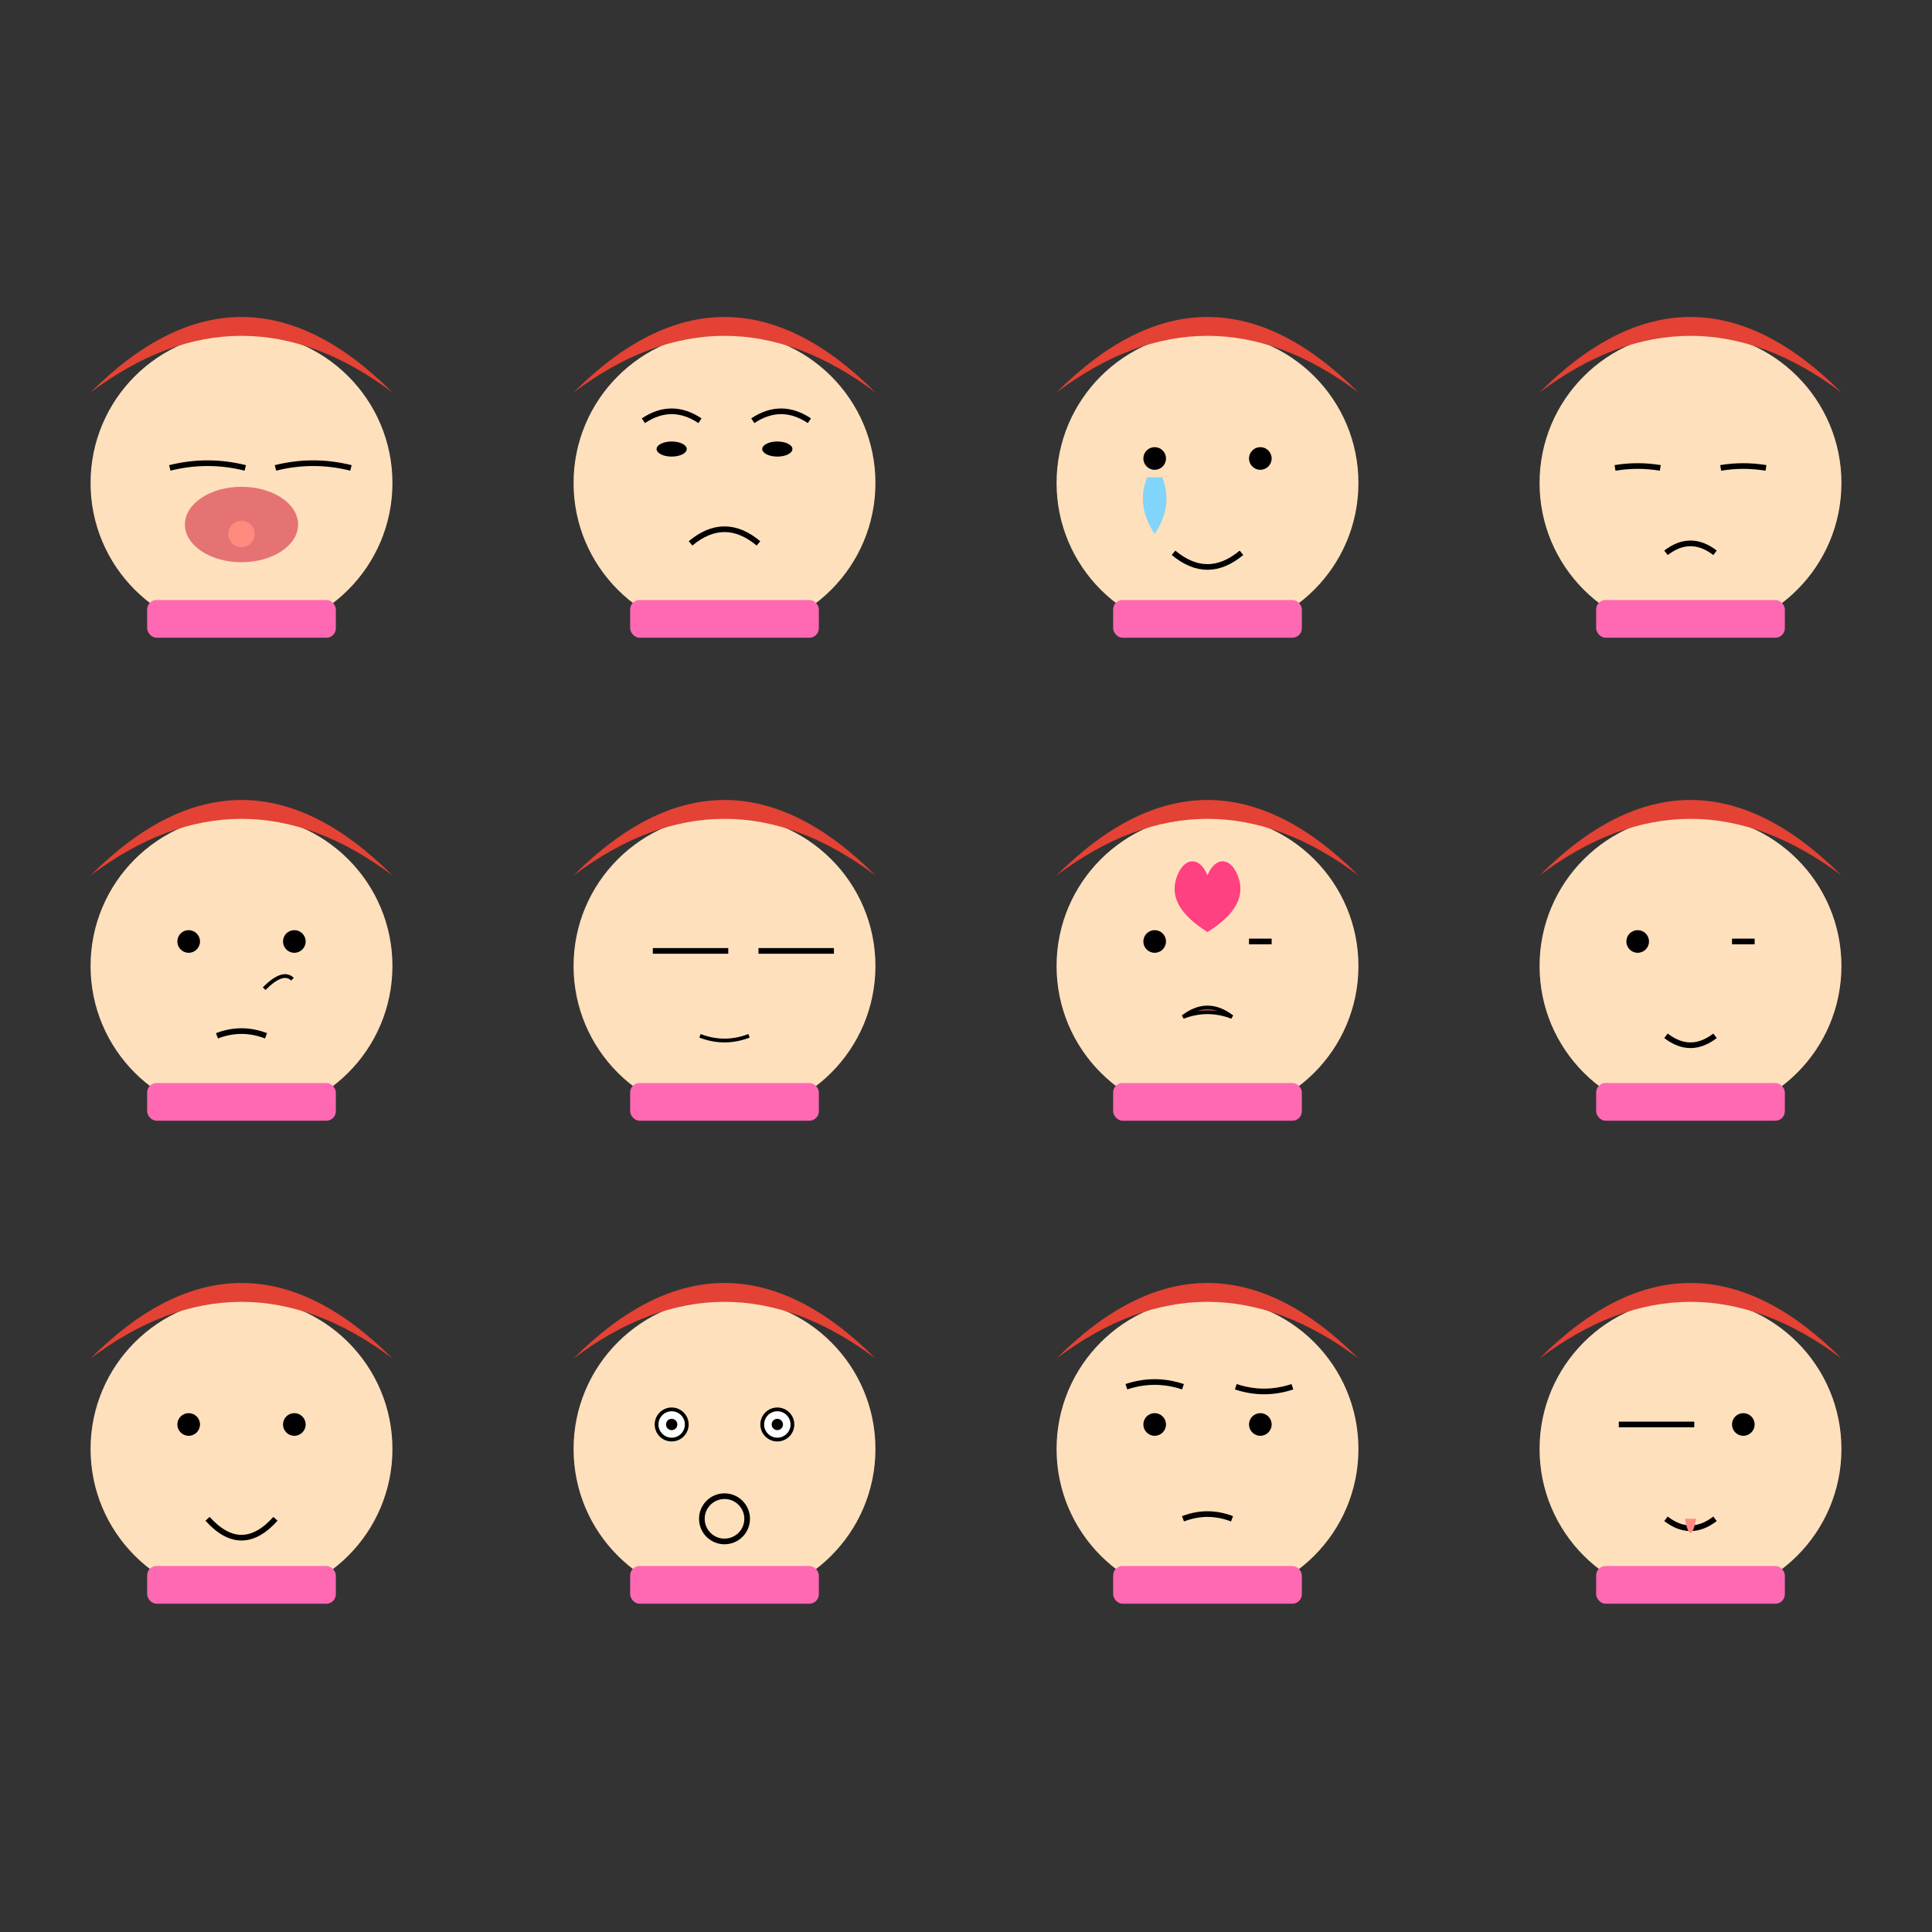 <!--

Generated by DrawGPT.
Free, open source, AI generated images in SVG, PNG, and HTML Canvas format.
https://drawgpt.ai

Created: 2025-08-18T11:44:55+00:00
-->
<svg id="svgCanvas" class="canvas" xmlns="http://www.w3.org/2000/svg" xmlns:xlink="http://www.w3.org/1999/xlink" viewBox="0 0 1024 1024"  >
  <rect x="0" y="0" width="1024" height="1024" fill="#333333" stroke="none"/>
  <title id="svgTitle">Red-Haired Chibi Sticker Collection</title>
  <desc id="svgDesc">A playful set of 12 chibi stickers showing wild moods – from laughing to playful – all rocking a tube top style and a quirky personality!</desc>
  
  <!-- Sticker 1: Laughing -->
  <g id="sticker1" class="sticker" transform="translate(0,128)">
    <circle id="sticker1_face" class="face" cx="128" cy="128" r="80" fill="#FFE0BD"/>
    <path id="sticker1_hair" class="hair" d="M48,80 Q128,0 208,80 Q128,20 48,80 Z" fill="#E34234"/>
    <rect id="sticker1_toptop" class="tube-top" x="78" y="190" width="100" height="20" rx="5" fill="#FF69B4"/>
    <!-- Eyes (squinted laughing) -->
    <path id="sticker1_eye1" class="eye" d="M90,120 Q110,115 130,120" stroke="#000" stroke-width="3" fill="none"/>
    <path id="sticker1_eye2" class="eye" d="M146,120 Q166,115 186,120" stroke="#000" stroke-width="3" fill="none"/>
    <!-- Mouth (open laughing) -->
    <ellipse id="sticker1_mouth" class="mouth" cx="128" cy="150" rx="30" ry="20" fill="#E57373"/>
    <circle id="sticker1_tongue" class="tongue" cx="128" cy="155" r="7" fill="#FF8A80"/>
  </g>
  
  <!-- Sticker 2: Angry -->
  <g id="sticker2" class="sticker" transform="translate(256,128)">
    <circle id="sticker2_face" class="face" cx="128" cy="128" r="80" fill="#FFE0BD"/>
    <path id="sticker2_hair" class="hair" d="M48,80 Q128,0 208,80 Q128,20 48,80 Z" fill="#E34234"/>
    <rect id="sticker2_toptop" class="tube-top" x="78" y="190" width="100" height="20" rx="5" fill="#FF69B4"/>
    <!-- Eyes (narrow, angry) -->
    <ellipse id="sticker2_eye1" class="eye" cx="100" cy="110" rx="8" ry="4" fill="#000"/>
    <ellipse id="sticker2_eye2" class="eye" cx="156" cy="110" rx="8" ry="4" fill="#000"/>
    <!-- Eyebrows (slanted downwards) -->
    <path id="sticker2_eyebrow1" class="eyebrow" d="M85,95 Q100,85 115,95" stroke="#000" stroke-width="3" fill="none"/>
    <path id="sticker2_eyebrow2" class="eyebrow" d="M143,95 Q158,85 173,95" stroke="#000" stroke-width="3" fill="none"/>
    <!-- Mouth (frowning) -->
    <path id="sticker2_mouth" class="mouth" d="M110,160 Q128,145 146,160" stroke="#000" stroke-width="3" fill="none"/>
  </g>
  
  <!-- Sticker 3: Crying -->
  <g id="sticker3" class="sticker" transform="translate(512,128)">
    <circle id="sticker3_face" class="face" cx="128" cy="128" r="80" fill="#FFE0BD"/>
    <path id="sticker3_hair" class="hair" d="M48,80 Q128,0 208,80 Q128,20 48,80 Z" fill="#E34234"/>
    <rect id="sticker3_toptop" class="tube-top" x="78" y="190" width="100" height="20" rx="5" fill="#FF69B4"/>
    <!-- Eyes (sad, with tears) -->
    <circle id="sticker3_eye1" class="eye" cx="100" cy="115" r="6" fill="#000"/>
    <circle id="sticker3_eye2" class="eye" cx="156" cy="115" r="6" fill="#000"/>
    <!-- Tear (from left eye) -->
    <path id="sticker3_tear" class="tear" d="M96,125 Q90,140 100,155 Q110,140 104,125 Z" fill="#81D4FA"/>
    <!-- Mouth (downturned) -->
    <path id="sticker3_mouth" class="mouth" d="M110,165 Q128,180 146,165" stroke="#000" stroke-width="3" fill="none"/>
  </g>
  
  <!-- Sticker 4: Sulking -->
  <g id="sticker4" class="sticker" transform="translate(768,128)">
    <circle id="sticker4_face" class="face" cx="128" cy="128" r="80" fill="#FFE0BD"/>
    <path id="sticker4_hair" class="hair" d="M48,80 Q128,0 208,80 Q128,20 48,80 Z" fill="#E34234"/>
    <rect id="sticker4_toptop" class="tube-top" x="78" y="190" width="100" height="20" rx="5" fill="#FF69B4"/>
    <!-- Eyes (droopy) -->
    <path id="sticker4_eye1" class="eye" d="M88,120 Q100,118 112,120" stroke="#000" stroke-width="3" fill="none"/>
    <path id="sticker4_eye2" class="eye" d="M144,120 Q156,118 168,120" stroke="#000" stroke-width="3" fill="none"/>
    <!-- Mouth (small frown) -->
    <path id="sticker4_mouth" class="mouth" d="M115,165 Q128,155 141,165" stroke="#000" stroke-width="3" fill="none"/>
  </g>
  
  <!-- Sticker 5: Thinking -->
  <g id="sticker5" class="sticker" transform="translate(0,384)">
    <circle id="sticker5_face" class="face" cx="128" cy="128" r="80" fill="#FFE0BD"/>
    <path id="sticker5_hair" class="hair" d="M48,80 Q128,0 208,80 Q128,20 48,80 Z" fill="#E34234"/>
    <rect id="sticker5_toptop" class="tube-top" x="78" y="190" width="100" height="20" rx="5" fill="#FF69B4"/>
    <!-- Eyes (curious) -->
    <circle id="sticker5_eye1" class="eye" cx="100" cy="115" r="6" fill="#000"/>
    <circle id="sticker5_eye2" class="eye" cx="156" cy="115" r="6" fill="#000"/>
    <!-- Mouth (smirk) -->
    <path id="sticker5_mouth" class="mouth" d="M115,165 Q128,160 141,165" stroke="#000" stroke-width="3" fill="none"/>
    <!-- Little hand (thinking gesture) -->
    <path id="sticker5_hand" class="hand" d="M140,140 Q150,130 155,135" stroke="#000" stroke-width="2" fill="none"/>
  </g>
  
  <!-- Sticker 6: Sleepy -->
  <g id="sticker6" class="sticker" transform="translate(256,384)">
    <circle id="sticker6_face" class="face" cx="128" cy="128" r="80" fill="#FFE0BD"/>
    <path id="sticker6_hair" class="hair" d="M48,80 Q128,0 208,80 Q128,20 48,80 Z" fill="#E34234"/>
    <rect id="sticker6_toptop" class="tube-top" x="78" y="190" width="100" height="20" rx="5" fill="#FF69B4"/>
    <!-- Eyes (closed) -->
    <path id="sticker6_eye1" class="eye" d="M90,120 Q110,120 130,120" stroke="#000" stroke-width="3" fill="none"/>
    <path id="sticker6_eye2" class="eye" d="M146,120 Q166,120 186,120" stroke="#000" stroke-width="3" fill="none"/>
    <!-- Eyelids (dashed lines to indicate sleep) -->
    <!-- Mouth (peaceful smile) -->
    <path id="sticker6_mouth" class="mouth" d="M115,165 Q128,170 141,165" stroke="#000" stroke-width="2" fill="none"/>
  </g>
  
  <!-- Sticker 7: Blowing a Kiss -->
  <g id="sticker7" class="sticker" transform="translate(512,384)">
    <circle id="sticker7_face" class="face" cx="128" cy="128" r="80" fill="#FFE0BD"/>
    <path id="sticker7_hair" class="hair" d="M48,80 Q128,0 208,80 Q128,20 48,80 Z" fill="#E34234"/>
    <rect id="sticker7_toptop" class="tube-top" x="78" y="190" width="100" height="20" rx="5" fill="#FF69B4"/>
    <!-- Eyes (one open, one wink) -->
    <circle id="sticker7_eye1" class="eye" cx="100" cy="115" r="6" fill="#000"/>
    <path id="sticker7_eye2" class="eye" d="M150,115 L162,115" stroke="#000" stroke-width="3"/>
    <!-- Mouth (puckered blowing kiss) -->
    <path id="sticker7_mouth" class="mouth" d="M115,155 Q128,145 141,155 Q128,150 115,155 Z" stroke="#000" stroke-width="2" fill="#E57373"/>
    <!-- Floating heart -->
    <path id="sticker7_heart" class="heart" d="M128,80 
         C124,70 116,70 112,80 
         C108,90 112,100 128,110 
         C144,100 148,90 144,80 
         C140,70 132,70 128,80 Z" fill="#FF4081"/>
  </g>
  
  <!-- Sticker 8: Winking -->
  <g id="sticker8" class="sticker" transform="translate(768,384)">
    <circle id="sticker8_face" class="face" cx="128" cy="128" r="80" fill="#FFE0BD"/>
    <path id="sticker8_hair" class="hair" d="M48,80 Q128,0 208,80 Q128,20 48,80 Z" fill="#E34234"/>
    <rect id="sticker8_toptop" class="tube-top" x="78" y="190" width="100" height="20" rx="5" fill="#FF69B4"/>
    <!-- Eyes (left open, right wink) -->
    <circle id="sticker8_eye1" class="eye" cx="100" cy="115" r="6" fill="#000"/>
    <path id="sticker8_eye2" class="eye" d="M150,115 L162,115" stroke="#000" stroke-width="3"/>
    <!-- Mouth (smiling) -->
    <path id="sticker8_mouth" class="mouth" d="M115,165 Q128,175 141,165" stroke="#000" stroke-width="3" fill="none"/>
  </g>
  
  <!-- Sticker 9: Smiling -->
  <g id="sticker9" class="sticker" transform="translate(0,640)">
    <circle id="sticker9_face" class="face" cx="128" cy="128" r="80" fill="#FFE0BD"/>
    <path id="sticker9_hair" class="hair" d="M48,80 Q128,0 208,80 Q128,20 48,80 Z" fill="#E34234"/>
    <rect id="sticker9_toptop" class="tube-top" x="78" y="190" width="100" height="20" rx="5" fill="#FF69B4"/>
    <!-- Eyes (cheerful) -->
    <circle id="sticker9_eye1" class="eye" cx="100" cy="115" r="6" fill="#000"/>
    <circle id="sticker9_eye2" class="eye" cx="156" cy="115" r="6" fill="#000"/>
    <!-- Mouth (big smile) -->
    <path id="sticker9_mouth" class="mouth" d="M110,165 Q128,185 146,165" stroke="#000" stroke-width="3" fill="none"/>
  </g>
  
  <!-- Sticker 10: Surprised -->
  <g id="sticker10" class="sticker" transform="translate(256,640)">
    <circle id="sticker10_face" class="face" cx="128" cy="128" r="80" fill="#FFE0BD"/>
    <path id="sticker10_hair" class="hair" d="M48,80 Q128,0 208,80 Q128,20 48,80 Z" fill="#E34234"/>
    <rect id="sticker10_toptop" class="tube-top" x="78" y="190" width="100" height="20" rx="5" fill="#FF69B4"/>
    <!-- Eyes (wide open) -->
    <circle id="sticker10_eye1" class="eye" cx="100" cy="115" r="8" fill="#fff" stroke="#000" stroke-width="2"/>
    <circle id="sticker10_pupil1" class="pupil" cx="100" cy="115" r="3" fill="#000"/>
    <circle id="sticker10_eye2" class="eye" cx="156" cy="115" r="8" fill="#fff" stroke="#000" stroke-width="2"/>
    <circle id="sticker10_pupil2" class="pupil" cx="156" cy="115" r="3" fill="#000"/>
    <!-- Mouth (round 'O') -->
    <circle id="sticker10_mouth" class="mouth" cx="128" cy="165" r="12" fill="none" stroke="#000" stroke-width="3"/>
  </g>
  
  <!-- Sticker 11: Confused -->
  <g id="sticker11" class="sticker" transform="translate(512,640)">
    <circle id="sticker11_face" class="face" cx="128" cy="128" r="80" fill="#FFE0BD"/>
    <path id="sticker11_hair" class="hair" d="M48,80 Q128,0 208,80 Q128,20 48,80 Z" fill="#E34234"/>
    <rect id="sticker11_toptop" class="tube-top" x="78" y="190" width="100" height="20" rx="5" fill="#FF69B4"/>
    <!-- Eyes (puzzled) -->
    <circle id="sticker11_eye1" class="eye" cx="100" cy="115" r="6" fill="#000"/>
    <circle id="sticker11_eye2" class="eye" cx="156" cy="115" r="6" fill="#000"/>
    <!-- Eyebrow (one raised) -->
    <path id="sticker11_eyebrow1" class="eyebrow" d="M85,95 Q100,90 115,95" stroke="#000" stroke-width="3" fill="none"/>
    <path id="sticker11_eyebrow2" class="eyebrow" d="M143,95 Q158,100 173,95" stroke="#000" stroke-width="3" fill="none"/>
    <!-- Mouth (wavy, unsure) -->
    <path id="sticker11_mouth" class="mouth" d="M115,165 Q128,160 141,165" stroke="#000" stroke-width="3" fill="none"/>
  </g>
  
  <!-- Sticker 12: Playful -->
  <g id="sticker12" class="sticker" transform="translate(768,640)">
    <circle id="sticker12_face" class="face" cx="128" cy="128" r="80" fill="#FFE0BD"/>
    <path id="sticker12_hair" class="hair" d="M48,80 Q128,0 208,80 Q128,20 48,80 Z" fill="#E34234"/>
    <rect id="sticker12_toptop" class="tube-top" x="78" y="190" width="100" height="20" rx="5" fill="#FF69B4"/>
    <!-- Eyes (one wink, one open) -->
    <path id="sticker12_eye1" class="eye" d="M90,115 Q110,115 130,115" stroke="#000" stroke-width="3" fill="none"/>
    <circle id="sticker12_eye2" class="eye" cx="156" cy="115" r="6" fill="#000"/>
    <!-- Mouth (tongue out playful) -->
    <path id="sticker12_mouth" class="mouth" d="M115,165 Q128,175 141,165" stroke="#000" stroke-width="3" fill="none"/>
    <path id="sticker12_tongue" class="tongue" d="M125,165 Q128,180 131,165" fill="#FF8A80"/>
  </g>
</svg>